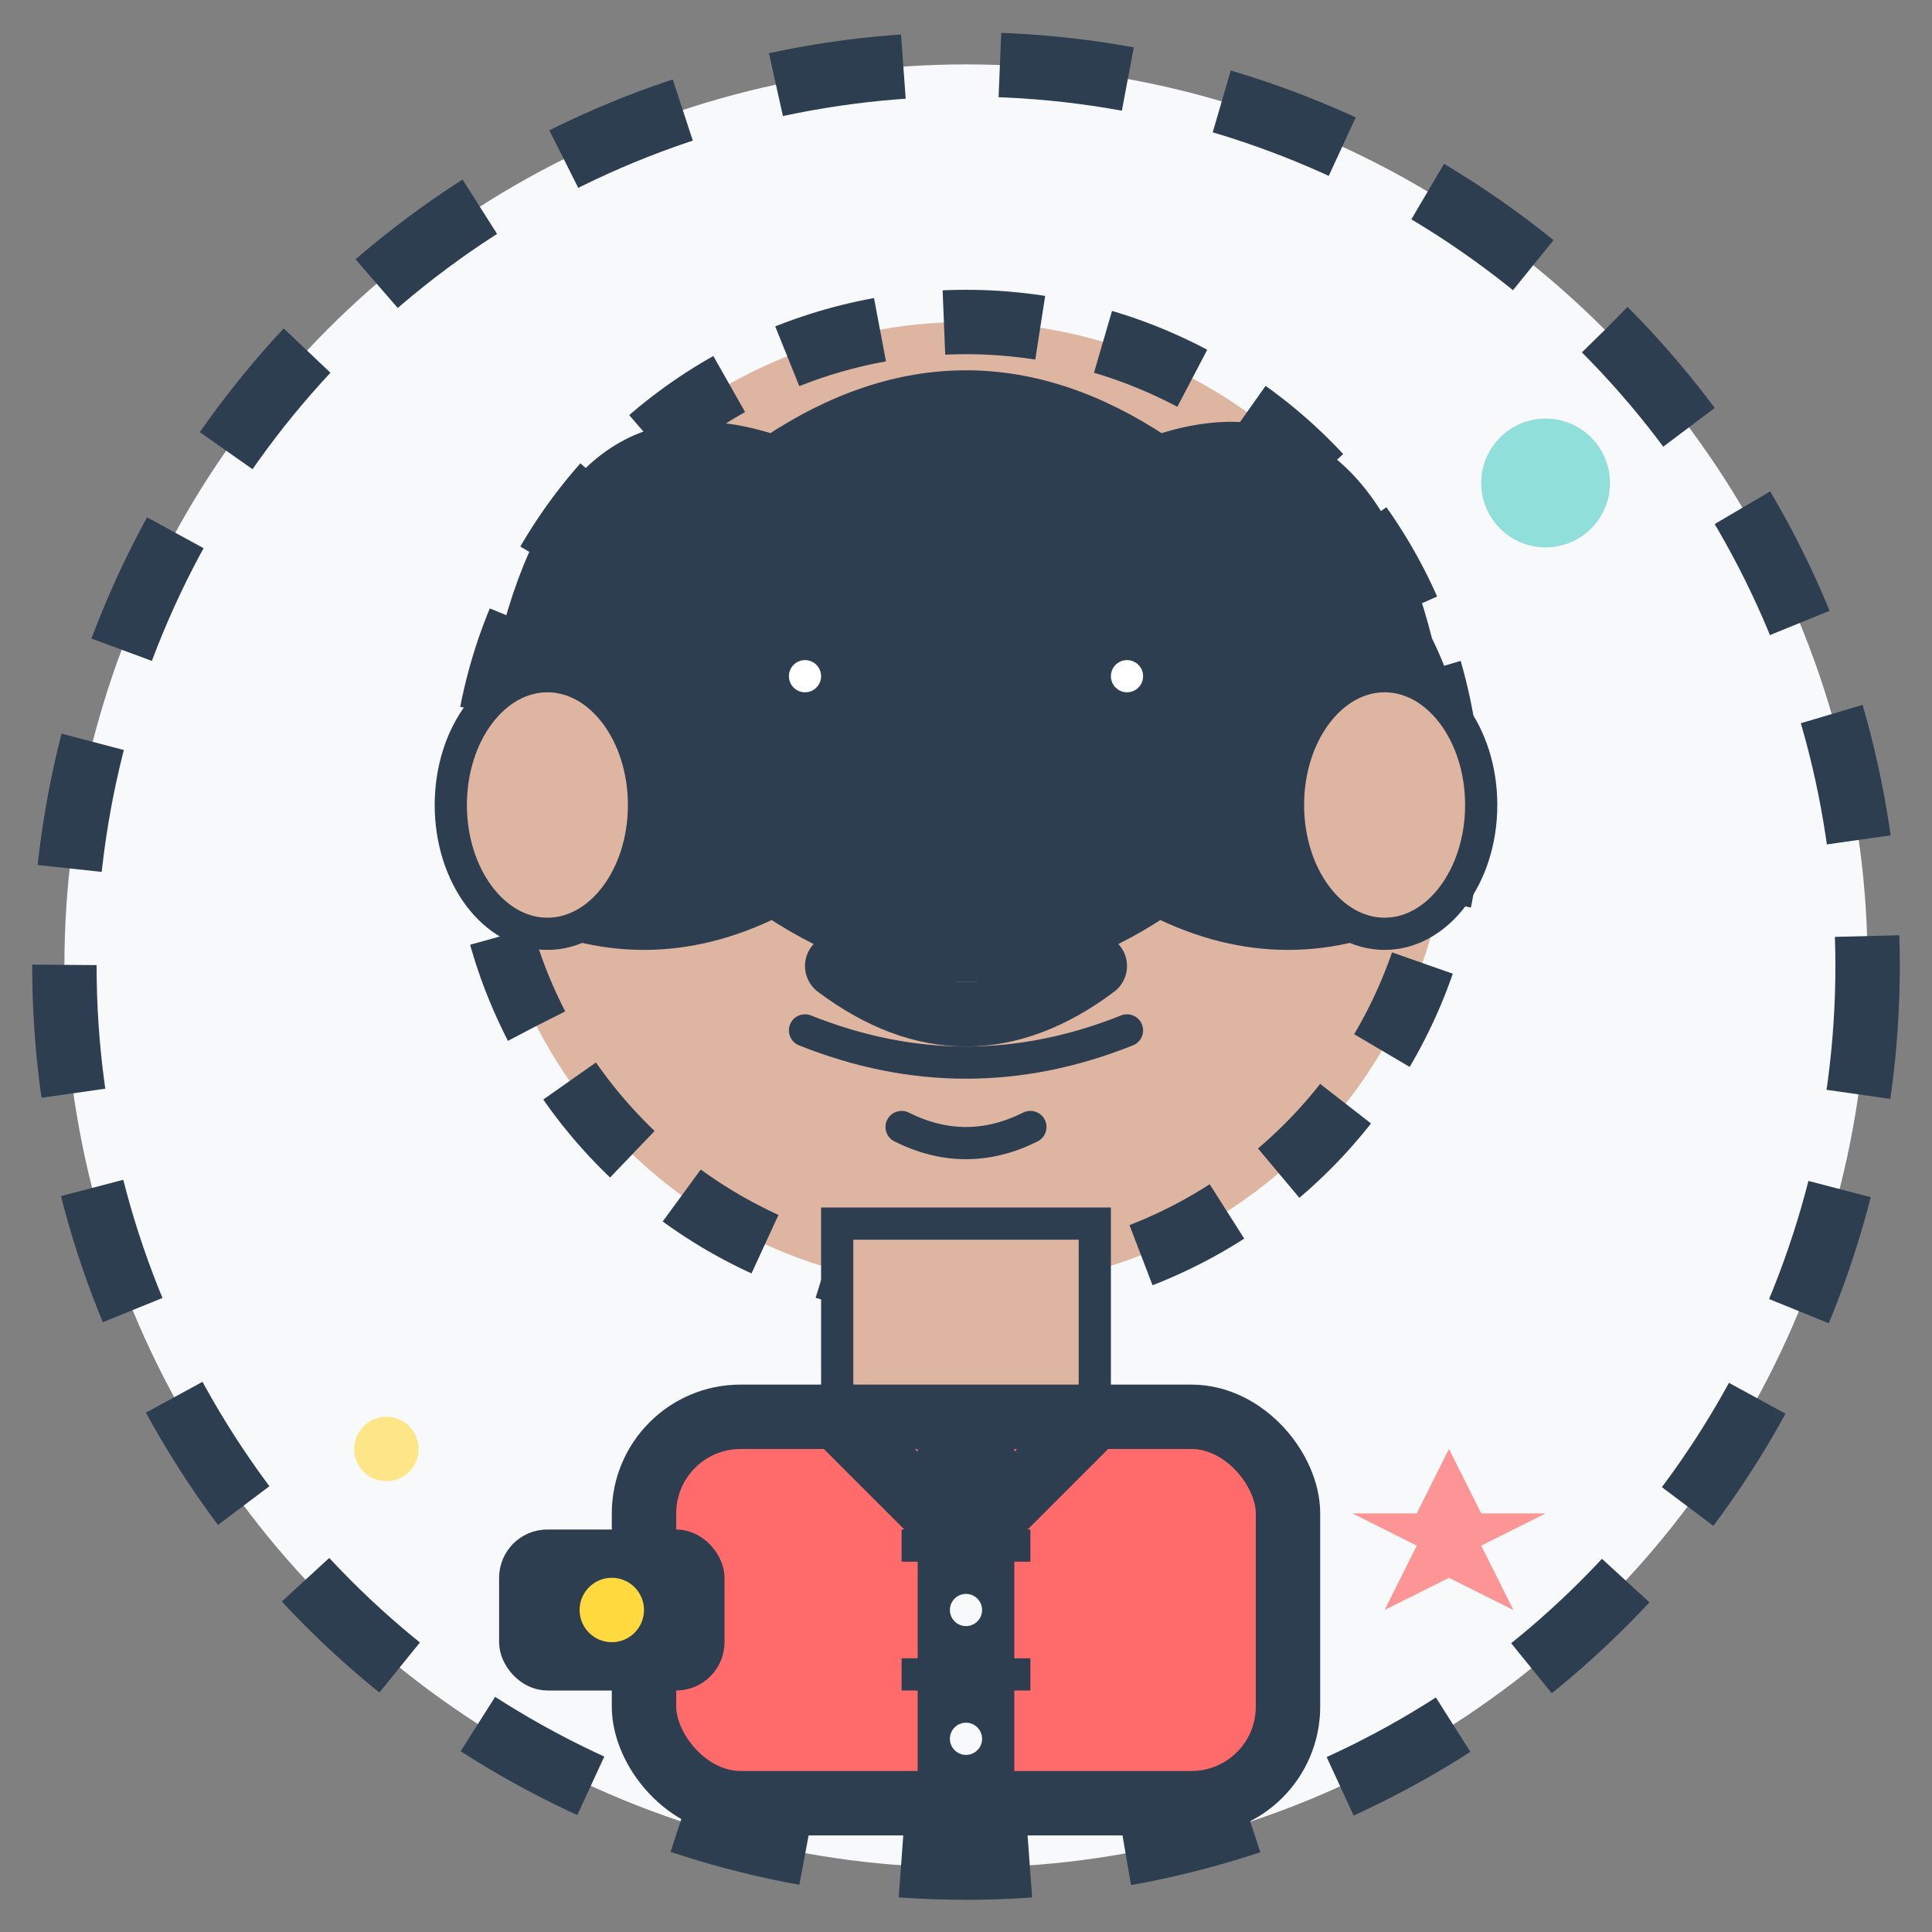 <svg width="60" height="60" viewBox="0 0 60 60" xmlns="http://www.w3.org/2000/svg">
    <rect x="0" y="0" width="60" height="60" fill="#808080" stroke="none"/>
    <defs>
        <style>
            .testimonial2-primary { fill: #FF6B6B; }
            .testimonial2-secondary { fill: #4ECDC4; }
            .testimonial2-accent { fill: #FFD93D; }
            .testimonial2-text { fill: #2C3E50; }
            .testimonial2-light { fill: #F8F9FA; }
            .testimonial2-skin { fill: #DDB5A0; }
        </style>
    </defs>
    
    <!-- Background circle -->
    <circle cx="30" cy="30" r="28" class="testimonial2-light" stroke="#2C3E50" stroke-width="2" stroke-dasharray="4,3"/>
    
    <!-- Head -->
    <circle cx="30" cy="25" r="15" class="testimonial2-skin" stroke="#2C3E50" stroke-width="2" stroke-dasharray="3,2"/>
    
    <!-- Hair -->
    <path d="M16 20 Q18 12 24 14 Q30 10 36 14 Q42 12 44 20 Q46 24 44 28 Q40 30 36 28 Q30 32 24 28 Q20 30 16 28 Q14 24 16 20" 
          class="testimonial2-text" stroke="#2C3E50" stroke-width="1"/>
    
    <!-- Eyes -->
    <circle cx="25" cy="22" r="2" class="testimonial2-text"/>
    <circle cx="35" cy="22" r="2" class="testimonial2-text"/>
    <circle cx="25" cy="21" r="0.5" fill="white"/>
    <circle cx="35" cy="21" r="0.5" fill="white"/>
    
    <!-- Nose -->
    <path d="M30 24 Q29 26 30 27 Q31 26 30 24" fill="none" stroke="#2C3E50" stroke-width="1"/>
    
    <!-- Mouth -->
    <path d="M26 30 Q30 33 34 30" fill="none" stroke="#2C3E50" stroke-width="2" stroke-linecap="round"/>
    
    <!-- Eyebrows -->
    <path d="M22 19 Q25 17 28 19" fill="none" stroke="#2C3E50" stroke-width="1" stroke-linecap="round"/>
    <path d="M32 19 Q35 17 38 19" fill="none" stroke="#2C3E50" stroke-width="1" stroke-linecap="round"/>
    
    <!-- Facial hair -->
    <path d="M25 32 Q30 34 35 32" fill="none" stroke="#2C3E50" stroke-width="1" stroke-linecap="round"/>
    <path d="M28 35 Q30 36 32 35" fill="none" stroke="#2C3E50" stroke-width="1" stroke-linecap="round"/>
    
    <!-- Ears -->
    <ellipse cx="17" cy="25" rx="3" ry="4" class="testimonial2-skin" stroke="#2C3E50" stroke-width="1"/>
    <ellipse cx="43" cy="25" rx="3" ry="4" class="testimonial2-skin" stroke="#2C3E50" stroke-width="1"/>
    
    <!-- Neck -->
    <rect x="26" y="38" width="8" height="6" class="testimonial2-skin" stroke="#2C3E50" stroke-width="1"/>
    
    <!-- Shirt -->
    <rect x="20" y="44" width="20" height="12" class="testimonial2-primary" stroke="#2C3E50" stroke-width="2" rx="3"/>
    
    <!-- Shirt collar -->
    <path d="M26 44 L30 48 L34 44" fill="none" stroke="#2C3E50" stroke-width="2"/>
    
    <!-- Tie -->
    <path d="M30 44 L30 56" stroke="#2C3E50" stroke-width="3"/>
    <path d="M28 48 L32 48" stroke="#2C3E50" stroke-width="1"/>
    <path d="M28 52 L32 52" stroke="#2C3E50" stroke-width="1"/>
    
    <!-- Shirt buttons -->
    <circle cx="30" cy="50" r="0.5" class="testimonial2-light"/>
    <circle cx="30" cy="54" r="0.5" class="testimonial2-light"/>
    
    <!-- Watch -->
    <rect x="16" y="48" width="6" height="4" class="testimonial2-text" stroke="#2C3E50" stroke-width="1" rx="1"/>
    <circle cx="19" cy="50" r="1" class="testimonial2-accent"/>
    
    <!-- Decorative elements -->
    <circle cx="48" cy="15" r="2" class="testimonial2-secondary" opacity="0.6"/>
    <circle cx="12" cy="45" r="1" class="testimonial2-accent" opacity="0.6"/>
    <polygon points="45,45 46,47 48,47 46,48 47,50 45,49 43,50 44,48 42,47 44,47" class="testimonial2-primary" opacity="0.7"/>
</svg>
